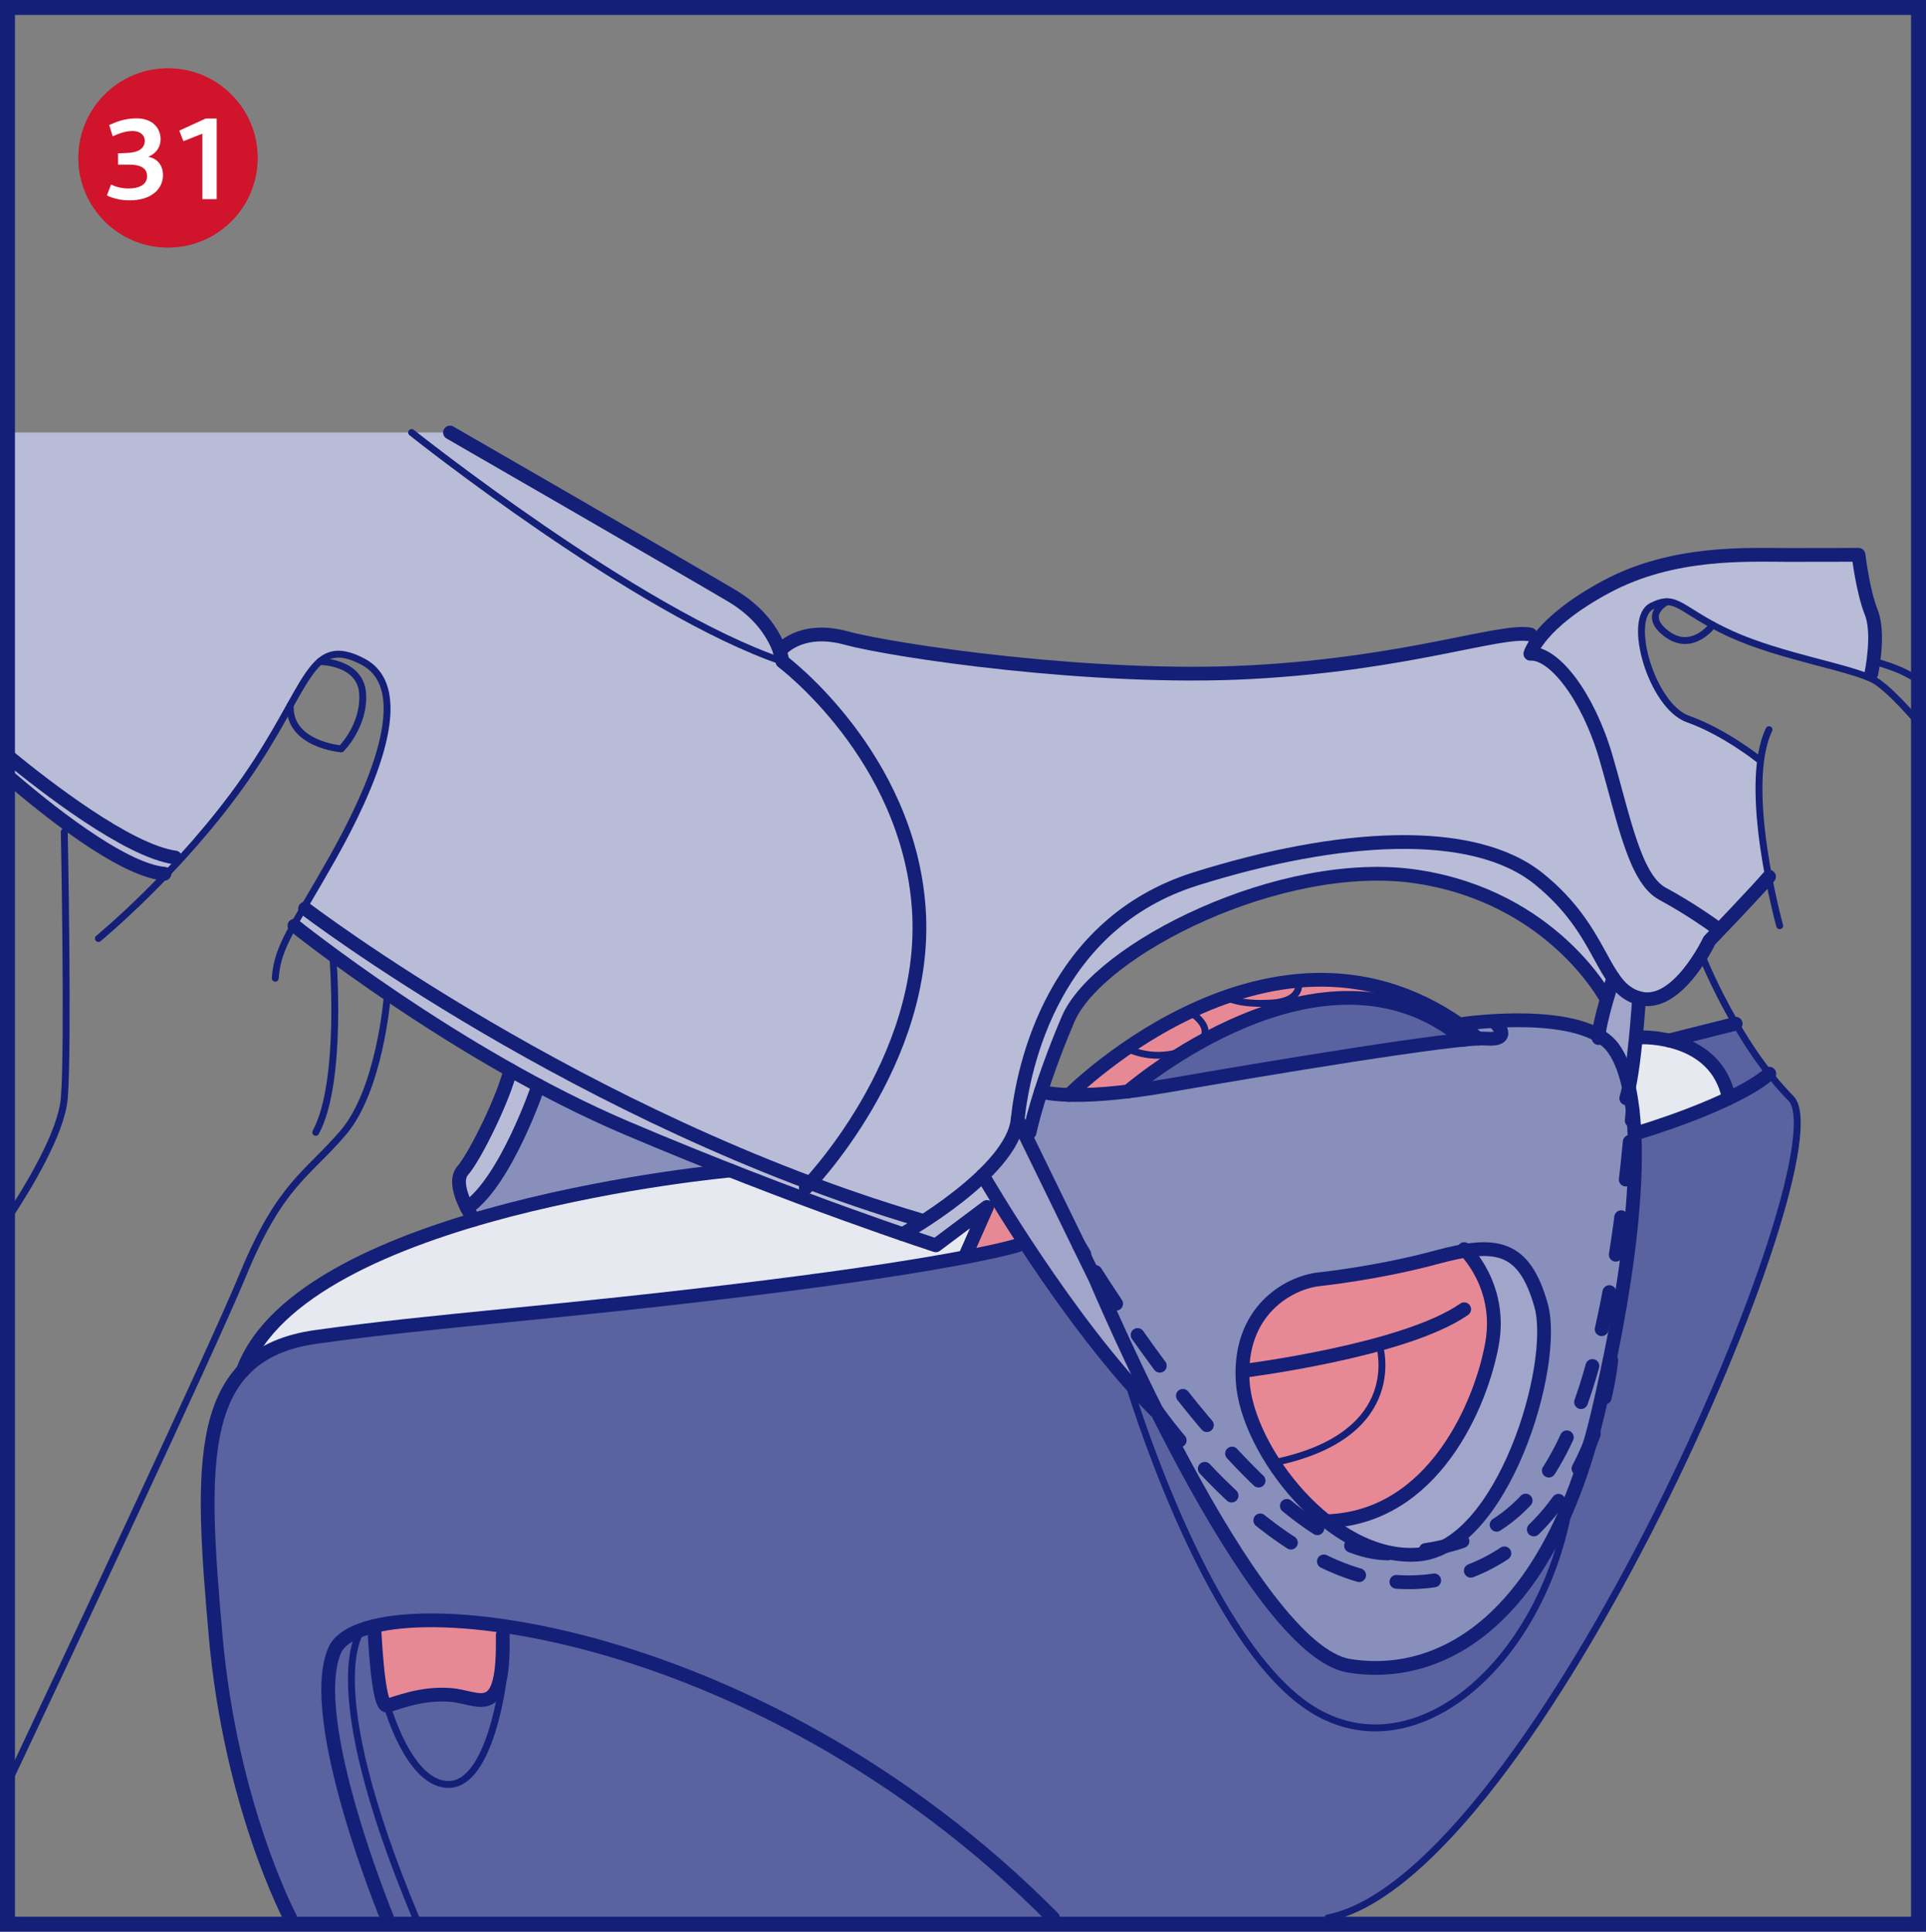 <?xml version="1.0" encoding="UTF-8"?>
<!DOCTYPE svg PUBLIC "-//W3C//DTD SVG 1.1//EN" "http://www.w3.org/Graphics/SVG/1.1/DTD/svg11.dtd">
<!-- Creator: CorelDRAW 2017 -->
<svg xmlns="http://www.w3.org/2000/svg" xml:space="preserve" width="43mm" height="43.131mm" version="1.1" style="shape-rendering:geometricPrecision; text-rendering:geometricPrecision; image-rendering:optimizeQuality; fill-rule:evenodd; clip-rule:evenodd"
viewBox="0 0 20044.76 20105.96"
 xmlns:xlink="http://www.w3.org/1999/xlink">
 <rect x="0" y="0" width="20044.76" height="20105.96" fill="#808080" stroke="none"/>
 <defs>
  <style type="text/css">
   <![CDATA[
    .str3 {stroke:#141F78;stroke-width:155.56;stroke-miterlimit:4}
    .str0 {stroke:#141F78;stroke-width:143.25;stroke-linecap:round;stroke-linejoin:round;stroke-miterlimit:4}
    .str1 {stroke:#141F78;stroke-width:71.69;stroke-linecap:round;stroke-linejoin:round;stroke-miterlimit:4}
    .str2 {stroke:#141F78;stroke-width:143.25;stroke-linecap:round;stroke-linejoin:round;stroke-miterlimit:4;stroke-dasharray:394.648 394.648}
    .fil6 {fill:none;fill-rule:nonzero}
    .fil8 {fill:white;fill-rule:nonzero}
    .fil5 {fill:#E78995;fill-rule:nonzero}
    .fil7 {fill:#CF142B;fill-rule:nonzero}
    .fil1 {fill:#E7E9F1;fill-rule:nonzero}
    .fil2 {fill:#B8BCD6;fill-rule:nonzero}
    .fil4 {fill:#A1A5C9;fill-rule:nonzero}
    .fil3 {fill:#898FBB;fill-rule:nonzero}
    .fil0 {fill:#5A62A0;fill-rule:nonzero}
   ]]>
  </style>
 </defs>
 <g id="Слой_x0020_1">
  <path class="fil0" d="M3020.46 19962.71c0,0 -622.6,-1009.09 -740.21,-2599.61 -117.75,-1590.57 -204.41,-3086.89 517.39,-3300.34 721.56,-213.45 2140.12,-314.75 3574.44,-435.62 1434.18,-120.87 3668.23,-541.21 3668.23,-541.21l550.9 -124.18 1532.35 1837.59 4757.36 -1021.91 110.85 -1991.14 1001.16 -354.88c0,0 -138.63,-487.6 -361.32,-521.16 -222.31,-33.38 -363.42,-99.8 -363.42,-99.8l795.78 -155.09c0,0 330.69,505.55 422.48,609.13 91.74,103.63 184.83,216.44 184.83,216.44 0,0 157.7,173.97 -418.84,1976.18 -576.4,1802.21 -2006.62,4256.1 -2939.72,5380.79 -932.92,1124.83 -1410.5,1127.63 -1410.5,1127.63l-10881.76 -2.8z"/>
  <path class="fil1" d="M2587.12 14131.66c0,0 605.82,-847.56 1574.12,-1169.91 968.25,-322.3 3441.44,-778.48 3441.44,-778.48l2137 778.48 532.16 -399.12 -231.54 523.12c0,0 -4292.64,585.77 -5578.96,696.62 -1286.31,110.85 -1874.23,349.29 -1874.23,349.29z"/>
  <path class="fil1" d="M16991.76 10742.52c0,0 524.89,12.17 724.87,241.42 199.98,229.21 276.29,447.46 276.29,447.46l-934.74 354.88 -66.43 -425.93 0 -617.84z"/>
  <path class="fil2" d="M77.8 4502l4605.39 0c0,0 1885.6,1083.72 2442.89,1412.78 557.34,329.06 580.5,268.37 747.76,485.27 167.26,216.95 241.24,376.09 241.24,376.09 0,0 338.43,-356.84 693.17,-135 354.7,221.84 1907.09,341.74 3858.79,370.5 1951.52,28.81 2715.41,-423.78 2880.19,-414.09 164.74,9.7 522.75,-12.82 522.75,-12.82 0,0 422.48,-534.77 1094.25,-662.41 671.78,-127.59 2178.3,-147.68 2178.3,-147.68 0,0 94.4,291.91 133.04,600.41 38.64,308.5 39.48,709.12 39.48,709.12 0,0 -249.16,-102.93 -771.77,-239.28 -522.61,-136.3 -1008.72,-402.25 -1205.11,-511.61 -196.16,-109.36 -416.37,-148.14 -450.26,162.83 -33.7,310.97 179.94,858.24 439.12,969.56 259.32,111.5 779.46,439.59 779.46,439.59 0,0 -8.53,410.12 15.48,628.52 24.15,218.25 89.13,591.23 89.13,591.23l-620.97 665.34c0,0 -349.62,622.27 -629.82,595.65 -280.39,-26.66 -369.38,-204.08 -369.38,-204.08l-109.03 153.6c0,0 -877.49,-968.44 -1680.35,-1180.45 -802.81,-212.15 -2402.57,174.67 -3322.01,837.22 -919.26,662.59 -964.01,1836.56 -964.01,1836.56l-167.4 -121.2 -94.58 269.53 -224.31 256.57 106.75 261.65 -634.95 505.97c0,0 -1848.4,-704.5 -2574.95,-1009.04 -726.69,-304.21 -1522.47,-631.97 -1522.47,-631.97 0,0 -188.47,639.19 -371.48,871.9 -183.06,232.84 -371.48,341.55 -371.48,341.55 0,0 -159.84,-237.46 -46.24,-411.62 113.65,-174.3 495.8,-1024.66 495.8,-1024.66l-2246.03 -1502.42c0,0 689.72,-1184.36 856.47,-1669.17 166.56,-484.62 219.51,-961.87 -166.74,-1113.32 -386.3,-151.45 -486.15,73.84 -770.32,554.17 -284.17,480.37 -743.15,1211.35 -1025.82,1447l-282.68 235.83c0,0 -576.54,-98.96 -935.72,-430.36 -217.74,-200.96 -484.99,-435.58 -661.57,-589.03l0 -3568.24z"/>
  <path class="fil3" d="M5603.8 11264.47l1991.28 918.79 -2662.73 512.4 0 -178.91c0,0 640.82,-693.31 671.45,-1252.28z"/>
  <path class="fil3" d="M10715.53 11786.29l118.08 -425.79c0,0 972.4,-96.03 2097.38,-184.97 1124.83,-88.99 2454.27,-365.09 2454.27,-365.09l-145.72 -155.09c0,0 907.79,-123.34 1329.9,87.17 422.15,210.66 309.53,248.65 422.15,915.48 113,667.02 -21.86,2086.05 -354.7,3122.08 -332.88,1035.85 -966.99,2681.19 -2254.28,2578.4 -1287.34,-102.93 -1917.81,-1865.18 -1917.81,-1865.18l-1001.49 -2036.22 -747.76 -1670.8z"/>
  <path class="fil4" d="M10626.21 11677.07l1497.15 3122.27c0,0 -905.6,-1023.54 -1289.76,-1612.76 -383.97,-589.22 -604.37,-952.82 -604.37,-952.82l396.98 -556.68z"/>
  <path class="fil4" d="M16569.42 10742.52l221.52 -560.79 257.69 204.27 -110.99 878.47c0,0 -45.73,-522.93 -368.22,-521.95z"/>
  <path class="fil0" d="M11814.87 11298.36c0,0 1163.01,-827.33 1899.73,-912.36 736.76,-85.03 1493.7,411.29 1493.7,411.29 0,0 -2780.01,474.08 -3393.43,501.07z"/>
  <path class="fil5" d="M11125.19 11431.41c0,0 661.06,-798.57 1633.97,-1105.26 972.87,-306.73 2051.51,114.25 2051.51,114.25 0,0 -832.79,-121.2 -1622.64,90.95 -789.85,212.15 -1448.81,866.02 -1448.81,866.02l-614.02 34.03z"/>
  <path class="fil5" d="M10384.98 12485.2l330.55 516.22 -675.23 84.51c0,0 282.35,-698.12 344.68,-600.74z"/>
  <path class="fil5" d="M12930.33 14131.66c0,0 58.55,-682.45 763.56,-796.75 704.97,-114.49 1581.34,-333.53 1581.34,-333.53 0,0 463.41,403.09 222.17,1130.29 -241.28,727.34 -514.92,1250.14 -997.25,1503.21 -482.47,253.12 -785.57,124.32 -785.57,124.32 0,0 -766.5,-659.1 -784.26,-1627.54z"/>
  <path class="fil5" d="M3895.15 16924.17c0,0 227.76,-15.94 668.98,-59.2 441.22,-43.4 675.23,59.2 675.23,59.2 0,0 93.74,749.25 -174.99,761.56 -268.51,12.35 -498.6,-47.04 -736.06,-17.43 -237.65,29.79 -335.49,51.65 -335.49,51.65 0,0 -140.73,-426.39 -97.66,-795.78z"/>
  <path class="fil4" d="M15238.36 12961.75c0,0 490.91,-105.91 654.53,276.48 163.62,382.34 190.61,451.89 177.09,893.43 -13.47,441.73 -269.86,992.77 -522.75,1441.21 -252.94,448.49 -557.34,553.05 -871.94,596.17 -314.56,42.89 -772.89,-262.49 -772.89,-262.49 0,0 896.56,-247.16 1239.46,-837.87 342.86,-590.71 612.25,-1470.16 96.49,-2106.93z"/>
  <path class="fil6 str0" d="M4683.19 4502c0,0 2439.63,1407.19 2927.37,1695.46 487.93,288.46 532.3,687.58 532.3,687.58 0,0 1308.36,975.85 1419.4,2572.62 110.81,1596.82 -1175.51,2905.36 -1175.51,2905.36"/>
  <path class="fil6 str0" d="M3064.18 9635.12c0,0 1685.43,1352.74 3459.67,2106.75 1774.28,754.19 3215.68,1219.88 3215.68,1219.88 0,0 355.02,-266.22 532.3,-399.12l-231.54 523.12"/>
  <path class="fil6 str0" d="M3175.04 9457.65c0,0 2874.55,2195.6 6393.94,3238.01"/>
  <path class="fil6 str0" d="M9393.51 12845.35c0,0 1139.98,-637.75 1197.69,-1192.1 57.71,-554.54 368.03,-2040.32 1854.18,-2506.06 1485.78,-465.74 2882.94,-554.35 3570.34,0 687.58,554.54 643.34,1131.08 1042.46,1241.93 399.12,110.99 731.77,-598.78 731.77,-598.78 0,0 510.16,-532.3 620.97,-665.34"/>
  <path class="fil6 str0" d="M16790.62 10181.73c0,0 -153.74,461.77 -153.74,622.92"/>
  <path class="fil6 str0" d="M17058.19 10389.13c0,0 -44.24,754.01 -133.04,1042.28"/>
  <path class="fil6 str0" d="M16713.65 10389.13c0,0 -556.82,-1049.18 -1961.86,-1264.12 -1405.23,-214.94 -3326.68,754.15 -3637.14,1485.97 -310.51,731.77 -399.12,1175.32 -399.12,1175.32"/>
  <path class="fil6 str0" d="M8115.08 6776.14c0,0 205.25,-268.04 693.17,-135 487.74,133.04 2572.48,443.55 4213.68,354.74 1641.06,-88.66 2594.67,-451.1 2905.18,-391.76"/>
  <path class="fil6 str0" d="M17834.39 9635.12c0,0 -243.89,-177.47 -532.3,-332.7 -288.13,-155.23 -400.61,-776.2 -588.43,-1419.35 -187.81,-643.16 -542.7,-1092.44 -786.55,-1078.45 0,0 87.31,-318.71 786.55,-695.78 699.42,-376.93 1475.43,-332.7 1896.93,-332.7 421.5,0 731.96,-1.49 731.96,-1.49 0,0 44.42,378.57 133.04,600.41 88.66,221.7 0,636.58 0,636.58"/>
  <path class="fil6 str0" d="M77.8 8075.08c368.22,318.99 1180.31,979.67 1633.46,1019.48"/>
  <path class="fil6 str0" d="M77.8 7865.78c383.6,315.73 1253.26,991.75 1744.45,1059.57"/>
  <path class="fil6 str1" d="M4283.93 4502c0,0 2350.78,1873.06 3858.93,2383.04"/>
  <path class="fil6 str1" d="M77.8 12686.25c221.84,-334.79 561.48,-898.89 591.18,-1254.71 44.38,-532.3 0,-2772.28 0,-2772.28"/>
  <path class="fil6 str1" d="M1023.87 9768.16c0,0 865,-709.58 1530.2,-1663.24 665.34,-953.66 665.34,-1508.15 1219.88,-1219.88 554.35,288.27 88.62,1330.74 -310.46,2040.32 -399.31,709.77 -576.73,916.14 -598.96,1256.38"/>
  <path class="fil6 str1" d="M3329.1 6885.03c0,0 422.66,0 444.67,332.7 22.24,332.65 -222.31,576.68 -222.31,576.68 0,0 -551.42,-44.38 -530.35,-454.69"/>
  <path class="fil6 str1" d="M3463.12 9938.03c0,0 111.18,1316.1 -177.09,1848.26"/>
  <path class="fil6 str1" d="M4028.52 10389.13c0,0 -77.29,953.8 -454.22,1397.16 -377.07,443.5 -654.67,532.3 -1048.01,1485.97 -323.42,783.7 -1897.67,4128.37 -2448.48,5295.44"/>
  <path class="fil6 str1" d="M18521.97 9635.12c0,0 -399.31,-1441.59 -111.04,-2040.32"/>
  <path class="fil6 str1" d="M18306.37 7905.26c0,0 -361.13,-288.27 -738.25,-421.31 -376.89,-133.04 -642.97,-1042.46 -376.89,-1175.51 266.08,-133.04 288.27,46.06 820.57,289.11 532.16,243.24 1276.66,353.07 1503.26,486.62 120.83,71.18 305.66,268.37 451.89,436.93"/>
  <path class="fil6 str1" d="M19496.79 6885.03c0,0 259.93,52.44 470.17,197.14"/>
  <path class="fil6 str1" d="M17346.46 6263.41c0,0 -266.08,135.33 0,334.14 266.08,198.82 479.39,-92.39 479.39,-92.39"/>
  <path class="fil6 str1" d="M17708.9 9938.03c0,0 358.85,916.79 929.66,1493.52 570.81,576.59 -2667.07,8102.58 -4818.38,8531.17"/>
  <path class="fil6 str0" d="M7602.68 12183.27c0,0 -4461.21,401.41 -5076.58,2086.84"/>
  <path class="fil6 str0" d="M4932.49 12695.67c0,0 -249.3,-359.45 -116.26,-512.4 133.04,-153.13 435.48,-777.04 493.99,-1046.05"/>
  <path class="fil6 str0" d="M5603.8 11298.36c0,0 -337.12,998.51 -743.33,1275.45"/>
  <path class="fil6 str0" d="M3020.46 19962.71c0,0 -621.62,-1168.23 -776.9,-2942.52 -155.23,-1774.24 -221.66,-2927.37 1042.46,-3104.79 1264.12,-177.47 2461.63,-244.03 4612.8,-510.11 2151.36,-266.27 2692.38,-443.55 2692.38,-443.55"/>
  <path class="fil6 str0" d="M4028.52 19962.71c0,0 -856.28,-2077.66 -544.33,-2787.24 311.81,-709.63 4348.21,-369.06 7475.23,2787.24"/>
  <path class="fil6 str0" d="M3895.29 16924.17c0,0 33.1,850.04 133.23,827.99 100.13,-22.19 344.21,-133.18 654.67,-110.99 310.51,22.19 565.73,288.27 548.95,-620.97"/>
  <path class="fil6 str1" d="M3769.01 16961.18c0,0 -482.98,510.63 559.29,3001.53"/>
  <path class="fil6 str1" d="M4028.52 17752.16c0,0 233.17,842.67 654.67,820.48 421.31,-22.05 549.74,-1064.51 549.74,-1064.51"/>
  <path class="fil6 str0" d="M10229.24 12233.75c0,0 879.82,1526.24 1791.86,2446.67"/>
  <path class="fil6 str0" d="M10833.75 11360.5c0,0 302.95,115.14 1323.18,-62.14 1020.09,-177.28 3015.98,-510.11 3304.44,-487.93 288.27,22.38 110.85,-155.09 110.85,-155.09"/>
  <path class="fil6 str0" d="M15239.53 10655.35c0,0 1239.32,-177.61 1551.09,254.89 311.95,432.5 334.19,1674.43 -153.74,3770.18 -488.11,2095.93 -1574.77,2820.8 -2595.04,2658.02 -1020.04,-162.97 -2638.91,-4021.81 -2638.91,-4021.81l-811.72 -1663.38"/>
  <path class="fil6 str0" d="M11125.19 11397.38c0,0 2232.05,-2250.18 4260.06,-586.94"/>
  <path class="fil6 str0" d="M11739.21 11360.5c0,0 2034.44,-1770.13 3499.34,-539.06"/>
  <path class="fil6 str0" d="M17058.19 11786.29c0,0 982.24,-290.28 1356.05,-610.76"/>
  <path class="fil6 str0" d="M17083.69 10797.43c0,0 779.46,-31.42 909.24,633.97"/>
  <line class="fil6 str0" x1="17369.3" y1="10829.83" x2="18063.97" y2= "10655.21" />
  <path class="fil6 str1" d="M11739.21 14376.53c0,0 772.42,2622.31 1859.12,3376 1086.84,753.63 2464.75,-425.6 2740.53,-2120.26"/>
  <path class="fil6 str0" d="M13714.59 13316.63c0,0 615.7,-62.33 1236.67,-230.89 620.97,-168.24 909.24,-124 1086.7,496.97 177.42,620.97 -399.12,2534.49 -1286.17,2597.98 -887.23,63.3 -1774.42,-1076.96 -1818.66,-1804.16 -44.38,-727.2 469.19,-1018.92 781.46,-1059.9z"/>
  <path class="fil6 str0" d="M12930.98 14270.11c0,0 1685.29,-208 2307.38,-642.97"/>
  <path class="fil6 str0" d="M15238.36 13001.42c0,0 400.47,375.26 289.44,988.3 -110.81,613.09 -602.37,1810.13 -1724.4,1843.83"/>
  <path class="fil6 str1" d="M14353.5 13989.72c0,0 310.27,947.93 -1098.4,1235.22"/>
  <path class="fil6 str0" d="M11229.61 12961.75c0,0 19.39,32.72 55.43,91.6"/>
  <path class="fil6 str2" d="M11400.78 13239.21c501.4,790.51 2000.7,2992.96 3099.38,2928.35 1313.16,-77.29 2128,-671.12 2472.17,-4394.27"/>
  <path class="fil6 str0" d="M16982.39 11663.46c3.12,-35.52 6.25,-71.23 9.37,-107.26"/>
  <path class="fil6 str2" d="M12035.54 14680.42c0,0 1161.19,1672.47 2464.61,1781.83 1303.42,109.36 2193.45,-1114.35 2285.52,-2472.54"/>
  <path class="fil6 str1" d="M11727.88 10910.24c0,0 296.52,166.74 654.86,0 358.47,-166.74 0,-378.89 0,-378.89"/>
  <path class="fil6 str1" d="M12759.16 10376.12c0,0 121.34,85.17 470.82,64.28 349.62,-20.88 281.7,-231.87 281.7,-231.87"/>
  <polygon class="fil6 str3" points="19966.96,77.8 77.8,77.8 77.8,20028.16 19966.96,20028.16 "/>
  <path class="fil7" d="M1748.41 2576.12c514.92,0 932.27,-417.35 932.27,-932.27 0,-514.87 -417.35,-932.41 -932.27,-932.41 -514.87,0 -932.27,417.54 -932.27,932.41 0,514.92 417.4,932.27 932.27,932.27z"/>
  <path class="fil7" d="M1748.41 2575.93c514.92,0 932.27,-417.35 932.27,-932.22 0,-514.92 -417.35,-932.27 -932.27,-932.27 -514.87,0 -932.27,417.35 -932.27,932.27 0,514.87 417.4,932.22 932.27,932.22z"/>
  <path class="fil8" d="M1696.3 1822.44c0,-98.55 -56.64,-173.13 -151.64,-189.59l0 -1.12c78.5,-34.03 126.56,-97.47 126.56,-182.08 0,-115.05 -81.02,-217.56 -250.56,-217.56 -128.71,0 -214.71,39.06 -284.26,69.55l36.59 117.56c55.52,-25.13 126.51,-55.57 207.16,-55.57 79.95,0 126.51,44.1 126.51,102.51 0,77.06 -65.59,122.6 -185.67,126.19l-92.49 3.92 0 117.56 116.49 0c145.21,0 185.72,54.49 185.72,121.53 0,96.07 -102.18,126.51 -188.19,126.51 -74.58,0 -127.96,-13.98 -187.12,-40.51l-43.03 113.65c68.11,31.56 146.61,50.53 235.13,50.53 240.16,0 348.78,-127.59 348.78,-263.1zm559.15 250.56l0 -839.45 -113.98 0 -275.64 126.14 43.03 110.06 197.14 -78.13 0 681.38 149.45 0z"/>
 </g>
</svg>
